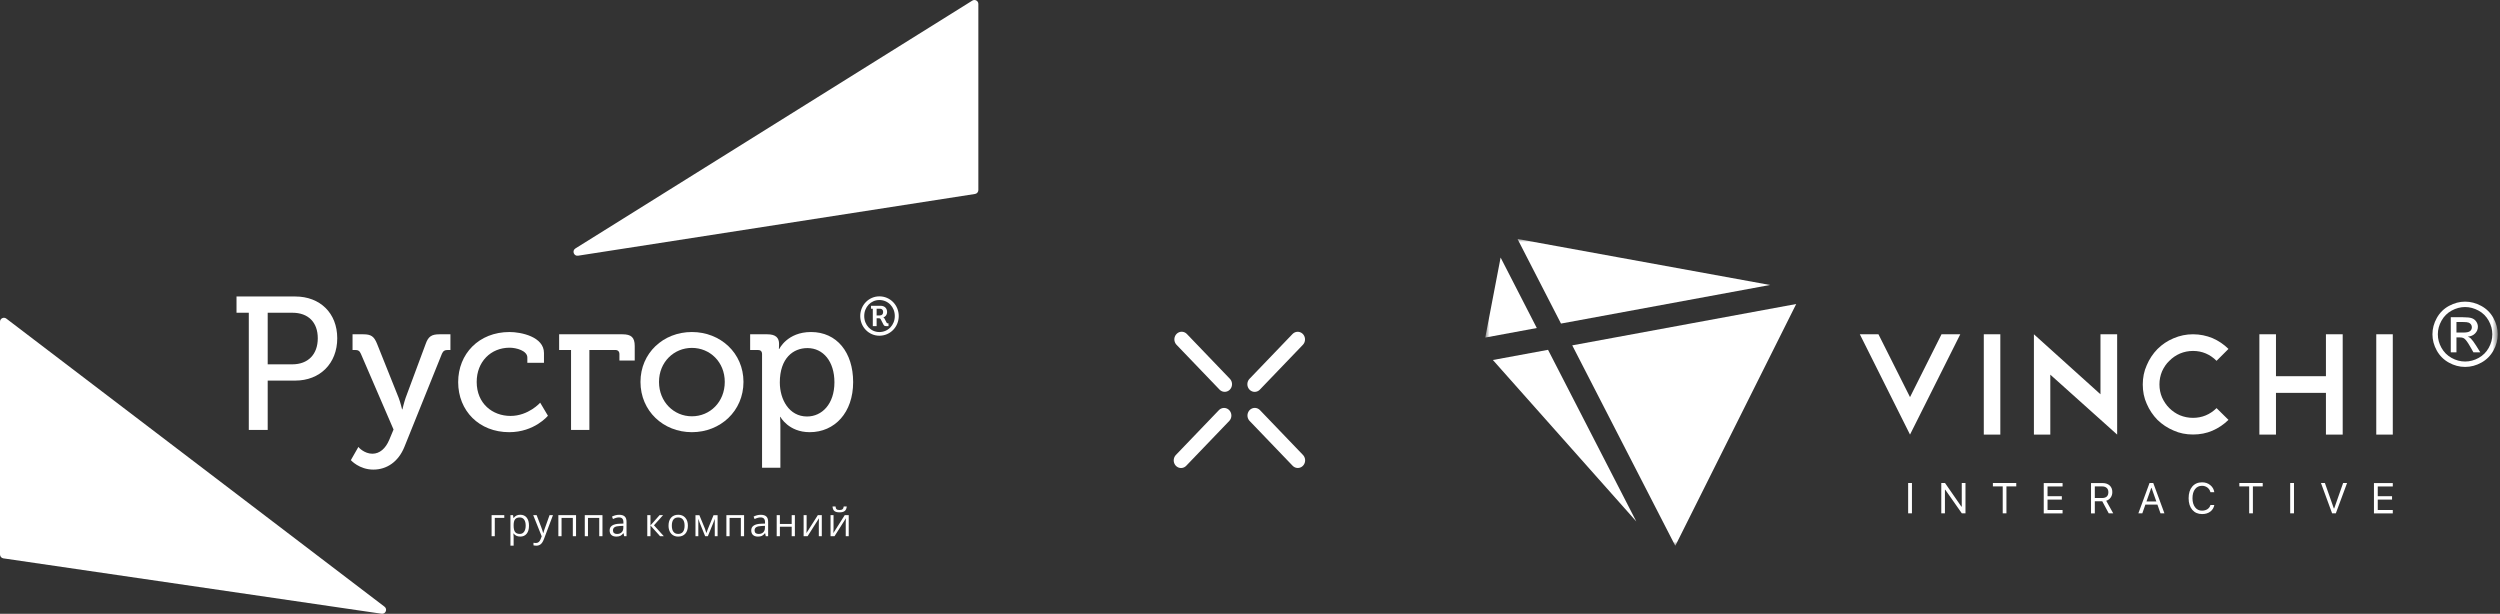 <?xml version="1.0" encoding="UTF-8"?> <svg xmlns="http://www.w3.org/2000/svg" width="501" height="123" viewBox="0 0 501 123" fill="none"><rect x="0" y="0" width="501" height="123" fill="#333333" stroke="none"/><path d="M101.058 103.781H99.155V107.456H98.516V103.234H101.058V103.781Z" fill="white"></path><path d="M104.257 107.533C103.982 107.533 103.731 107.483 103.502 107.383C103.276 107.281 103.086 107.124 102.932 106.913H102.886C102.917 107.16 102.932 107.394 102.932 107.614V109.352H102.293V103.234H102.813L102.901 103.812H102.932C103.096 103.581 103.288 103.414 103.506 103.311C103.724 103.209 103.975 103.157 104.257 103.157C104.817 103.157 105.249 103.348 105.552 103.731C105.857 104.114 106.01 104.651 106.01 105.341C106.01 106.035 105.855 106.574 105.544 106.959C105.236 107.342 104.807 107.533 104.257 107.533ZM104.165 103.7C103.733 103.7 103.421 103.82 103.229 104.059C103.036 104.297 102.937 104.678 102.932 105.199V105.341C102.932 105.935 103.031 106.36 103.229 106.617C103.426 106.871 103.744 106.998 104.18 106.998C104.545 106.998 104.83 106.85 105.035 106.555C105.243 106.26 105.347 105.853 105.347 105.334C105.347 104.807 105.243 104.404 105.035 104.124C104.83 103.842 104.54 103.7 104.165 103.7Z" fill="white"></path><path d="M106.855 103.234H107.541L108.466 105.642C108.668 106.192 108.794 106.588 108.843 106.832H108.874C108.907 106.701 108.977 106.478 109.082 106.162C109.19 105.844 109.539 104.868 110.13 103.234H110.816L109.001 108.042C108.821 108.517 108.611 108.854 108.369 109.051C108.13 109.252 107.836 109.352 107.487 109.352C107.292 109.352 107.099 109.33 106.909 109.286V108.774C107.05 108.805 107.208 108.82 107.383 108.82C107.822 108.82 108.136 108.574 108.323 108.081L108.558 107.48L106.855 103.234Z" fill="white"></path><path d="M112.535 107.456H111.896V103.234H115.44V107.456H114.793V103.789H112.535V107.456Z" fill="white"></path><path d="M117.83 107.456H117.19V103.234H120.735V107.456H120.087V103.789H117.83V107.456Z" fill="white"></path><path d="M125.082 107.456L124.955 106.855H124.924C124.713 107.12 124.503 107.3 124.292 107.395C124.084 107.487 123.823 107.533 123.51 107.533C123.091 107.533 122.763 107.426 122.524 107.21C122.287 106.994 122.169 106.687 122.169 106.289C122.169 105.436 122.851 104.99 124.215 104.949L124.931 104.925V104.663C124.931 104.332 124.86 104.088 124.716 103.931C124.575 103.772 124.347 103.693 124.034 103.693C123.682 103.693 123.284 103.801 122.84 104.016L122.643 103.527C122.851 103.414 123.078 103.325 123.325 103.261C123.574 103.197 123.823 103.165 124.072 103.165C124.576 103.165 124.948 103.277 125.19 103.5C125.434 103.723 125.556 104.082 125.556 104.575V107.456H125.082ZM123.637 107.006C124.035 107.006 124.347 106.897 124.573 106.678C124.802 106.46 124.916 106.154 124.916 105.761V105.38L124.277 105.407C123.768 105.425 123.401 105.505 123.175 105.646C122.951 105.784 122.84 106.002 122.84 106.297C122.84 106.528 122.909 106.704 123.048 106.825C123.189 106.945 123.385 107.006 123.637 107.006Z" fill="white"></path><path d="M132.177 103.234H132.878L131.056 105.272L133.028 107.456H132.281L130.355 105.318V107.456H129.715V103.234H130.355V105.288L132.177 103.234Z" fill="white"></path><path d="M137.853 105.341C137.853 106.03 137.68 106.568 137.333 106.956C136.986 107.341 136.507 107.533 135.896 107.533C135.519 107.533 135.183 107.445 134.891 107.268C134.598 107.09 134.372 106.836 134.213 106.505C134.053 106.174 133.974 105.786 133.974 105.341C133.974 104.653 134.146 104.118 134.49 103.735C134.834 103.35 135.312 103.157 135.923 103.157C136.514 103.157 136.983 103.354 137.329 103.747C137.679 104.14 137.853 104.671 137.853 105.341ZM134.636 105.341C134.636 105.881 134.744 106.292 134.96 106.574C135.176 106.857 135.493 106.998 135.912 106.998C136.33 106.998 136.647 106.858 136.863 106.578C137.081 106.296 137.191 105.883 137.191 105.341C137.191 104.805 137.081 104.398 136.863 104.12C136.647 103.84 136.328 103.7 135.904 103.7C135.485 103.7 135.169 103.838 134.956 104.113C134.743 104.387 134.636 104.797 134.636 105.341Z" fill="white"></path><path d="M141.565 106.84L141.684 106.482L141.85 106.027L142.994 103.242H143.807V107.456H143.24V103.97L143.163 104.193L142.94 104.783L141.85 107.456H141.314L140.224 104.775C140.088 104.431 139.994 104.163 139.943 103.97V107.456H139.373V103.242H140.155L141.26 105.919C141.371 106.202 141.472 106.509 141.565 106.84Z" fill="white"></path><path d="M146.208 107.456H145.569V103.234H149.113V107.456H148.466V103.789H146.208V107.456Z" fill="white"></path><path d="M153.46 107.456L153.333 106.855H153.302C153.091 107.12 152.881 107.3 152.67 107.395C152.462 107.487 152.202 107.533 151.888 107.533C151.47 107.533 151.141 107.426 150.902 107.21C150.666 106.994 150.548 106.687 150.548 106.289C150.548 105.436 151.229 104.99 152.593 104.949L153.31 104.925V104.663C153.31 104.332 153.238 104.088 153.094 103.931C152.953 103.772 152.725 103.693 152.412 103.693C152.06 103.693 151.662 103.801 151.218 104.016L151.021 103.527C151.229 103.414 151.457 103.325 151.703 103.261C151.952 103.197 152.202 103.165 152.451 103.165C152.954 103.165 153.326 103.277 153.568 103.5C153.812 103.723 153.934 104.082 153.934 104.575V107.456H153.46ZM152.015 107.006C152.413 107.006 152.725 106.897 152.952 106.678C153.18 106.46 153.294 106.154 153.294 105.761V105.38L152.655 105.407C152.146 105.425 151.779 105.505 151.553 105.646C151.33 105.784 151.218 106.002 151.218 106.297C151.218 106.528 151.287 106.704 151.426 106.825C151.567 106.945 151.764 107.006 152.015 107.006Z" fill="white"></path><path d="M156.289 103.234V105.002H158.655V103.234H159.294V107.456H158.655V105.553H156.289V107.456H155.65V103.234H156.289Z" fill="white"></path><path d="M161.646 103.234V105.912L161.619 106.613L161.607 106.832L163.892 103.234H164.689V107.456H164.092V104.875L164.103 104.367L164.123 103.866L161.842 107.456H161.045V103.234H161.646Z" fill="white"></path><path d="M167.04 103.234V105.912L167.014 106.613L167.002 106.832L169.286 103.234H170.084V107.456H169.487V104.875L169.498 104.367L169.518 103.866L167.237 107.456H166.44V103.234H167.04ZM168.246 102.676C167.771 102.676 167.424 102.584 167.206 102.402C166.988 102.217 166.866 101.914 166.84 101.493H167.441C167.464 101.76 167.534 101.946 167.649 102.052C167.767 102.157 167.971 102.209 168.262 102.209C168.526 102.209 168.721 102.153 168.847 102.04C168.976 101.927 169.054 101.745 169.082 101.493H169.687C169.656 101.899 169.527 102.198 169.298 102.391C169.069 102.581 168.719 102.676 168.246 102.676Z" fill="white"></path><path d="M0 111.114C0 111.505 0.287 111.838 0.675 111.895L76.467 122.991C77.273 123.109 77.707 122.076 77.059 121.582L1.267 63.845C0.748 63.449 0 63.819 0 64.472V111.114Z" fill="white"></path><path d="M196.062 38.091C196.062 38.48 195.779 38.811 195.395 38.871L115.845 51.242C114.997 51.374 114.578 50.248 115.306 49.793L194.856 0.121C195.381 -0.207 196.062 0.171 196.062 0.79V38.091Z" fill="white"></path><path d="M49.86 86.154V62.674H47.398V59.417H59.176C64.099 59.417 67.584 62.712 67.584 67.787C67.584 72.862 64.099 76.27 59.176 76.27H53.647V86.154H49.86ZM53.647 73.013H58.57C61.751 73.013 63.683 71.006 63.683 67.787C63.683 64.568 61.751 62.674 58.608 62.674H53.647V73.013Z" fill="white"></path><path d="M74.815 94.107C71.975 94.107 70.309 92.213 70.309 92.213L71.823 89.562C71.861 89.676 73.035 90.926 74.626 90.926C76.103 90.926 77.277 89.865 77.996 88.161L78.867 86.078L72.316 70.892C72.051 70.286 71.748 70.135 71.142 70.135H70.65V66.992H72.808C74.361 66.992 74.967 67.408 75.573 68.923L79.89 79.716C80.269 80.701 80.572 82.026 80.572 82.026H80.647C80.647 82.026 80.95 80.701 81.291 79.716L85.305 68.923C85.836 67.408 86.517 66.992 88.07 66.992H90.266V70.135H89.774C89.168 70.135 88.827 70.286 88.562 70.892L81.026 89.6C79.814 92.554 77.504 94.107 74.815 94.107Z" fill="white"></path><path d="M91.818 76.573C91.818 70.93 95.946 66.537 102.119 66.537C104.429 66.537 109.011 67.484 109.011 70.741V72.71H105.679V71.65C105.679 70.286 103.482 69.68 102.119 69.68C98.37 69.68 95.529 72.483 95.529 76.535C95.529 80.89 98.71 83.352 102.308 83.352C105.906 83.352 108.254 80.701 108.254 80.701L109.806 83.314C109.806 83.314 107.118 86.609 102.043 86.609C96.022 86.609 91.818 82.329 91.818 76.573Z" fill="white"></path><path d="M114.437 86.154V70.135H112.051V66.992H124.738C126.48 66.992 127.199 67.597 127.199 69.34V72.256H124.132V70.968C124.132 70.438 123.829 70.135 123.299 70.135H118.111V86.154H114.437Z" fill="white"></path><path d="M128.353 76.535C128.353 70.741 132.935 66.537 138.654 66.537C144.372 66.537 148.992 70.741 148.992 76.535C148.992 82.367 144.372 86.609 138.654 86.609C132.935 86.609 128.353 82.367 128.353 76.535ZM132.064 76.535C132.064 80.549 135.056 83.427 138.654 83.427C142.289 83.427 145.243 80.549 145.243 76.535C145.243 72.559 142.289 69.718 138.654 69.718C135.056 69.718 132.064 72.559 132.064 76.535Z" fill="white"></path><path d="M152.716 93.728V70.968C152.716 70.4 152.413 70.135 151.883 70.135H150.33V66.992H153.776C155.48 66.992 156.124 67.711 156.124 68.923C156.124 69.491 156.086 69.945 156.086 69.945H156.162C156.162 69.945 157.753 66.537 162.524 66.537C167.713 66.537 170.97 70.627 170.97 76.573C170.97 82.67 167.296 86.609 162.259 86.609C158.018 86.609 156.389 83.541 156.389 83.541H156.314C156.314 83.541 156.389 84.223 156.389 85.207V93.728H152.716ZM156.276 76.649C156.276 80.057 158.131 83.465 161.729 83.465C164.721 83.465 167.22 80.966 167.22 76.611C167.22 72.445 164.986 69.756 161.805 69.756C158.965 69.756 156.276 71.763 156.276 76.649Z" fill="white"></path><path d="M172.391 63.334C172.391 61.14 174.109 59.389 176.227 59.389C178.389 59.389 180.107 61.14 180.107 63.334C180.107 65.528 178.389 67.279 176.227 67.279C174.109 67.279 172.391 65.528 172.391 63.334ZM173.19 63.334C173.19 65.139 174.52 66.544 176.227 66.544C177.978 66.544 179.318 65.139 179.318 63.334C179.318 61.529 177.978 60.124 176.227 60.124C174.52 60.124 173.19 61.529 173.19 63.334ZM174.909 65.355V61.864H174.552V61.281H176.487C177.254 61.281 177.773 61.767 177.773 62.523C177.773 63.15 177.351 63.518 177.027 63.604V63.626C177.027 63.626 177.157 63.658 177.254 63.842L177.676 64.653C177.74 64.782 177.849 64.793 177.935 64.793H178.054V65.355H177.632C177.341 65.355 177.189 65.323 177.049 65.053L176.498 63.983C176.4 63.799 176.281 63.777 176.119 63.777H175.676V65.355H174.909ZM175.676 63.215H176.325C176.735 63.215 176.984 62.956 176.984 62.523C176.984 62.102 176.735 61.864 176.335 61.864H175.676V63.215Z" fill="white"></path><line x1="1.5" y1="-1.5" x2="13.957" y2="-1.5" transform="matrix(0.692 0.721 -0.692 0.721 234.734 68.011)" stroke="white" stroke-width="3" stroke-linecap="round"></line><line x1="1.5" y1="-1.5" x2="13.957" y2="-1.5" transform="matrix(0.692 -0.721 0.692 0.721 236.68 94.424)" stroke="white" stroke-width="3" stroke-linecap="round"></line><line x1="1.5" y1="-1.5" x2="13.957" y2="-1.5" transform="matrix(0.692 0.721 -0.692 0.721 249.383 83.272)" stroke="white" stroke-width="3" stroke-linecap="round"></line><line x1="1.5" y1="-1.5" x2="13.957" y2="-1.5" transform="matrix(0.692 -0.721 0.692 0.721 251.438 79.163)" stroke="white" stroke-width="3" stroke-linecap="round"></line><mask id="mask0_4307_510" style="mask-type:luminance" maskUnits="userSpaceOnUse" x="297" y="47" width="204" height="63"><path d="M500.458 47.886H297.648V109.383H500.458V47.886Z" fill="white"></path></mask><g mask="url(#mask0_4307_510)"><path d="M383.154 102.871H382.393V96.791H383.154V102.871ZM389.78 102.871H389.034V96.791H389.78L393.062 101.529H393.137V96.791H393.883V102.871H393.151L389.838 98.148H389.764V102.871H389.78ZM402.106 102.871H401.344V97.477H399.376V96.791H404.06V97.477H402.09V102.871H402.106ZM413.339 102.199V102.887H409.566V96.806H413.34V97.492H410.328V99.443H413.193V100.114H410.328V102.2H413.34L413.339 102.199ZM419.802 100.472V102.887H419.04V96.806H421.369C421.95 96.806 422.427 96.971 422.786 97.298C423.143 97.625 423.308 98.072 423.308 98.609C423.308 99.028 423.204 99.4 422.979 99.712C422.756 100.026 422.457 100.233 422.085 100.353L423.488 102.871H422.591L421.293 100.456H419.802V100.472ZM419.802 97.476V99.801H421.293C421.681 99.801 421.98 99.697 422.204 99.504C422.413 99.309 422.517 99.012 422.517 98.639C422.517 98.266 422.413 97.983 422.188 97.788C421.965 97.581 421.652 97.477 421.263 97.477H419.802V97.476ZM432.961 102.871L432.349 101.128H429.931L429.321 102.871H428.529L430.767 96.791H431.513L433.751 102.871H432.961ZM431.111 97.775L430.155 100.487H432.125L431.171 97.775H431.111ZM441.302 103.02C440.481 103.02 439.825 102.737 439.332 102.169C438.854 101.604 438.6 100.829 438.6 99.846C438.6 98.863 438.839 98.088 439.317 97.521C439.795 96.956 440.451 96.658 441.286 96.658C441.927 96.658 442.48 96.836 442.928 97.208C443.39 97.581 443.658 98.043 443.748 98.639H442.973C442.883 98.265 442.667 97.934 442.36 97.699C442.045 97.469 441.663 97.349 441.272 97.357C440.689 97.357 440.226 97.581 439.884 98.028C439.541 98.476 439.375 99.085 439.375 99.847C439.375 100.606 439.556 101.217 439.899 101.664C440.242 102.11 440.704 102.335 441.286 102.335C441.703 102.335 442.078 102.23 442.376 102.036C442.674 101.828 442.883 101.559 442.973 101.202H443.748C443.66 101.739 443.365 102.22 442.928 102.543C442.495 102.856 441.958 103.02 441.302 103.02ZM451.494 102.871H450.733V97.477H448.764V96.791H453.449V97.477H451.481V102.871H451.494ZM459.715 102.871H458.953V96.791H459.715V102.871ZM468.101 102.871H467.355L465.118 96.791H465.907L467.699 101.888H467.773L469.564 96.791H470.355L468.101 102.871ZM479.515 102.199V102.887H475.74V96.806H479.515V97.492H476.502V99.443H479.366V100.114H476.502V102.2L479.515 102.199ZM400.865 66.989H397.553V87.091H400.865V66.989ZM376.442 66.989L382.767 79.581L389.079 66.989H392.84L382.767 87.091L372.711 66.989H376.442ZM407.596 66.989L420.936 79.014V66.989H424.277V87.091L410.88 75.079V87.091H407.596V66.989ZM479.515 66.989H476.203V87.091H479.515V66.989ZM452.779 66.989H456.106V75.394H466.118V66.989H469.476V87.091H466.118V78.73H456.106V87.091H452.779V66.989ZM439.484 66.989C440.884 66.989 442.184 67.272 443.391 67.763C444.58 68.281 445.664 69.013 446.585 69.924L444.198 72.31C442.9 71.013 441.318 70.327 439.484 70.327C438.559 70.327 437.677 70.506 436.872 70.847C436.072 71.192 435.347 71.688 434.738 72.31C434.11 72.89 433.648 73.604 433.277 74.409C432.927 75.245 432.749 76.142 432.753 77.048C432.753 77.986 432.932 78.85 433.277 79.655C433.648 80.459 434.11 81.175 434.738 81.787C435.319 82.367 436.036 82.873 436.841 83.216C437.679 83.563 438.577 83.74 439.484 83.737C441.287 83.737 442.869 83.084 444.198 81.787L446.585 84.14C445.664 85.051 444.58 85.783 443.391 86.3C442.184 86.823 440.884 87.075 439.484 87.075C438.081 87.075 436.782 86.823 435.574 86.272C434.375 85.77 433.282 85.045 432.35 84.139C431.451 83.215 430.728 82.136 430.216 80.952C429.664 79.744 429.411 78.448 429.411 77.048C429.411 75.691 429.664 74.381 430.216 73.173C430.72 71.975 431.443 70.883 432.35 69.954C433.273 69.03 434.368 68.295 435.574 67.794C436.808 67.259 438.138 66.985 439.484 66.989Z" fill="white"></path><path d="M307.974 65.736L300.723 51.611L297.648 67.645L307.974 65.736ZM304.109 47.886L312.824 64.843L354.708 57.11L304.109 47.886ZM310.228 70.103L299.172 72.144L327.91 104.495L310.228 70.103ZM315.077 69.21L335.728 109.383L359.96 60.924L315.077 69.21Z" fill="white"></path><path d="M494.009 60.447C495.107 60.447 496.178 60.729 497.226 61.294C498.271 61.855 499.088 62.663 499.67 63.711C500.253 64.761 500.546 65.856 500.546 66.992C500.546 68.12 500.259 69.206 499.681 70.245C499.108 71.286 498.303 72.094 497.265 72.667C496.226 73.245 495.14 73.531 494.009 73.531C492.876 73.531 491.79 73.245 490.752 72.667C489.713 72.094 488.905 71.286 488.329 70.245C487.752 69.206 487.461 68.12 487.461 66.992C487.461 65.856 487.754 64.761 488.34 63.711C488.929 62.663 489.746 61.855 490.79 61.294C491.838 60.729 492.909 60.447 494.009 60.447ZM494.009 61.531C493.089 61.531 492.193 61.767 491.323 62.237C490.452 62.708 489.772 63.382 489.282 64.259C488.789 65.134 488.544 66.046 488.544 66.992C488.544 67.936 488.787 68.839 489.269 69.703C489.752 70.567 490.426 71.242 491.293 71.724C492.16 72.207 493.065 72.449 494.009 72.449C494.95 72.449 495.856 72.207 496.723 71.724C497.59 71.242 498.265 70.567 498.744 69.703C499.223 68.839 499.463 67.936 499.463 66.992C499.463 66.046 499.217 65.134 498.729 64.259C498.241 63.382 497.561 62.708 496.688 62.237C495.814 61.767 494.921 61.531 494.009 61.531ZM491.136 70.602V63.572H493.556C494.386 63.572 494.983 63.637 495.352 63.767C495.725 63.898 496.018 64.122 496.24 64.448C496.459 64.77 496.569 65.114 496.569 65.478C496.569 65.989 496.386 66.439 496.016 66.817C495.649 67.199 495.161 67.412 494.551 67.46C494.799 67.563 495.001 67.688 495.149 67.832C495.432 68.108 495.778 68.573 496.191 69.226L497.048 70.602H495.669L495.043 69.496C494.551 68.622 494.151 68.076 493.849 67.856C493.642 67.696 493.34 67.617 492.941 67.62H492.273V70.602H491.136ZM492.273 66.644H493.651C494.311 66.644 494.761 66.546 495.001 66.351C495.241 66.155 495.361 65.895 495.361 65.576C495.361 65.368 495.303 65.181 495.187 65.019C495.072 64.853 494.912 64.732 494.708 64.652C494.501 64.572 494.122 64.531 493.565 64.531H492.273V66.644Z" fill="white"></path></g></svg> 